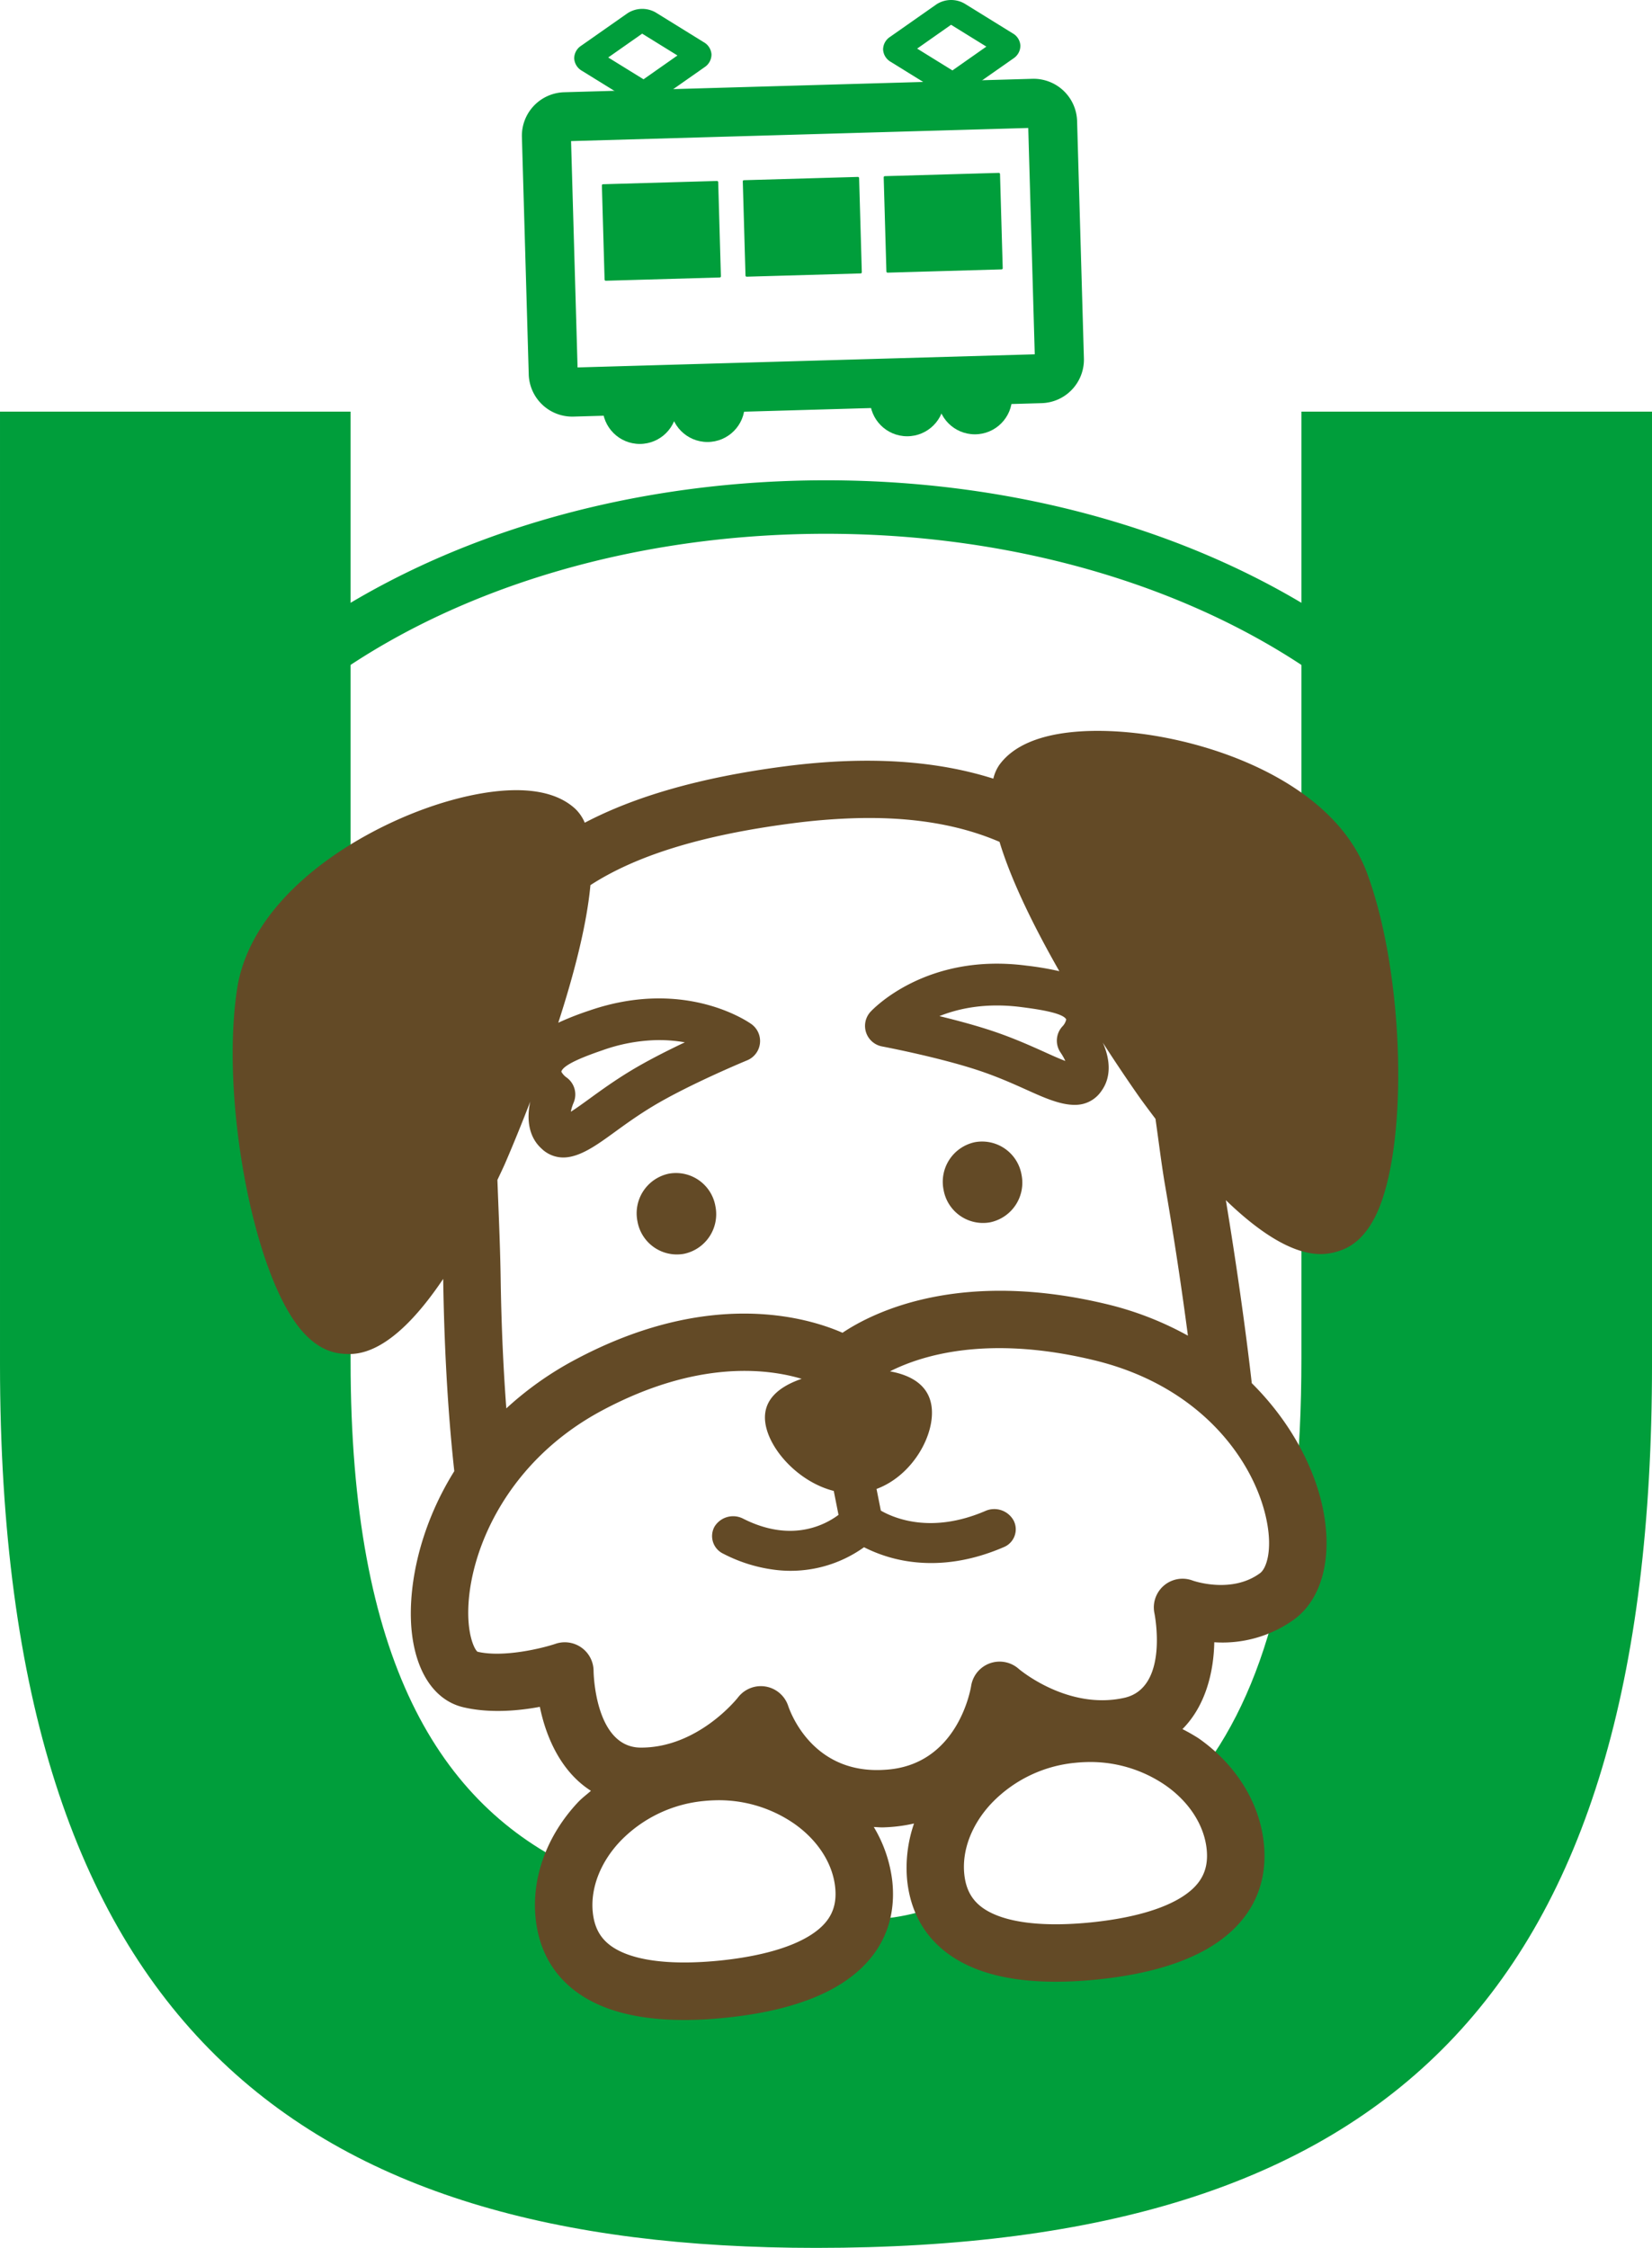 <svg xmlns="http://www.w3.org/2000/svg" width="228.145mm" height="310.444mm" viewBox="0 0 646.71 880"><g id="レイヤー_2" data-name="レイヤー 2"><g id="レイヤー_1-2" data-name="レイヤー 1"><path d="M509.46,161.135v370.8c0,77.894-13.967,130.859-41.846,165.013,5.282,8.887,7.793,15.84,8.549,23.181,0,0,.816,3.661.817,3.676.826,8.026-3.763,18.132-11.027,22.87-7.72,5.033-23.589,10.64-39.206,12.252-15.674,1.6-29.4-.725-37.982-4.084-3.584-1.4-9.793-8.205-11.843-10.432-17.282,3.35-21.673,7.165-42.474,7.165-8.168,26.137-70.188,28.511-85.764,26.137-17.912-2.73-35.122-17.969-22.719-46.067-54.174-25.158-88.716-81.832-88.716-198.6V161.135H0V534.143C0,794.362,118.579,880,319.513,880c223.985,0,327.2-98.81,327.2-345.857V161.135Z" style="fill:#009e3b"/><path d="M417.4,399.092c-1.321-2.725-12.331-4.151-17.625-4.843h-.014c-13.657-1.758-24.308.456-32,3.543,7.412,1.8,15.782,4.051,22.891,6.55s13.151,5.214,18.237,7.5c2.687,1.218,5.8,2.622,8.153,3.5a21.148,21.148,0,0,0-1.8-3.2,8.217,8.217,0,0,1,.821-10.486A5.687,5.687,0,0,0,417.4,399.092Z" style="fill:none"/><path d="M431.71,408.17c2.695,6,3.632,13.2-.553,18.945a12.256,12.256,0,0,1-10.049,5.411c-5.776.168-12.434-2.824-18.949-5.763-4.714-2.119-10.329-4.662-16.939-6.979-15.827-5.572-39.673-10.079-39.914-10.128a8.177,8.177,0,0,1-4.527-13.558c.875-.942,21.782-23.237,61.1-18.068a115.987,115.987,0,0,1,12.82,2.17c-9.588-16.806-18.729-35.1-23.412-50.627-14.793-6.373-33.217-9.946-56.724-9.26a246.521,246.521,0,0,0-24.664,2.031c-36.391,4.759-61.435,12.939-78.766,24.166-1.484,16.065-6.682,35.643-12.588,53.864a116.06,116.06,0,0,1,12.106-4.742c37.541-12.981,62.465,4.536,63.5,5.281a8.171,8.171,0,0,1-1.68,14.19c-.223.091-22.645,9.36-37.006,18.027-6.006,3.63-10.99,7.258-15.173,10.3-6.482,4.7-13.109,9.518-19.434,9.7a12.245,12.245,0,0,1-8.879-3.491c-5.259-4.759-5.81-11.982-4.4-18.4-5.535,14.363-9.916,24.35-10.067,24.686-.949,2.115-1.864,4-2.795,6,.1,2.673.2,5.3.308,8.035.4,10,.809,20.251.965,30.68.3,19.558,1.139,36.4,2.213,50.711A129.564,129.564,0,0,1,225.13,532.3c52.435-28,90.764-16.649,104.688-10.556C342,513.593,376,496.682,433.666,510.649a126.11,126.11,0,0,1,31.372,12.237c-2.355-17.941-5.356-37.995-8.947-58.84-.917-5.345-1.742-11.37-2.622-17.872-.363-2.673-.743-5.421-1.128-8.171-1.873-2.475-3.76-4.983-5.722-7.688C446.4,430.017,440.065,421.121,431.71,408.17ZM267.751,490.848a15.669,15.669,0,0,1-18.209-12.75,15.846,15.846,0,0,1,12.31-18.634,15.668,15.668,0,0,1,18.209,12.75A15.848,15.848,0,0,1,267.751,490.848Zm119.836-12.329a15.668,15.668,0,0,1-18.209-12.75,15.846,15.846,0,0,1,12.309-18.634,15.669,15.669,0,0,1,18.209,12.75A15.846,15.846,0,0,1,387.587,478.519Z" style="fill:none"/><path d="M219.746,419.552a7.04,7.04,0,0,0,1.845,2.118,8.182,8.182,0,0,1,2.9,10.137,17.276,17.276,0,0,0-1.028,3.413c2.118-1.33,4.845-3.313,7.213-5.032,4.508-3.276,9.871-7.168,16.335-11.065,6.442-3.9,14.182-7.8,21.079-11.077a57.771,57.771,0,0,0-11.72-.842,67.834,67.834,0,0,0-20.351,3.893C230.977,412.837,220.488,416.485,219.746,419.552Z" style="fill:none"/><path d="M261.852,459.464a15.846,15.846,0,0,0-12.31,18.634,15.669,15.669,0,0,0,18.209,12.75,15.848,15.848,0,0,0,12.31-18.634A15.668,15.668,0,0,0,261.852,459.464Z" style="fill:#634a26"/><path d="M381.687,447.135a15.846,15.846,0,0,0-12.309,18.634,15.668,15.668,0,0,0,18.209,12.75A15.846,15.846,0,0,0,399.9,459.885,15.669,15.669,0,0,0,381.687,447.135Z" style="fill:#634a26"/><path d="M535.128,341.727c-12.3-33.112-54.951-50-87.719-54.386-13.022-1.735-44.615-4.042-56.266,12.2a15.9,15.9,0,0,0-2.284,5.286c-21.333-6.765-47.936-9.218-81.88-4.79-33.588,4.394-58.908,11.993-78.06,22.041a16.266,16.266,0,0,0-3.732-5.456c-14.706-13.542-45.147-4.872-57.553-.5C136.428,327.1,98.1,352.3,92.8,387.234c-6.363,41.905,5.74,108.536,23.973,132.043,4.988,6.425,10.626,10,16.756,10.621a27.768,27.768,0,0,0,3.748.173c6.848-.2,19.118-3.982,36.215-29.4,0,.108.009.21.01.318.476,31.649,2.313,56.451,4.338,74.938C163.3,599.23,159.229,623.85,161.351,640.2c1.991,15.352,9.284,25.615,20.01,28.15,10.278,2.421,21.494,1.431,29.977-.156,2.455,12.141,8.444,25.536,20,32.869-1.7,1.5-3.524,2.84-5.079,4.495-12.169,12.974-18.215,29.52-16.581,45.39,1.694,16.531,11.056,28.581,27.072,34.853,9.42,3.673,21.227,5.33,35.194,4.922q5.9-.171,12.305-.838c19.449-1.992,34.809-6.6,45.663-13.684,14.4-9.387,21.116-23.09,19.414-39.621a53.063,53.063,0,0,0-7.263-21.347c1.256.036,2.439.184,3.74.146.62-.018,1.246-.051,1.873-.083a60.964,60.964,0,0,0,10.14-1.433,53.063,53.063,0,0,0-2.7,22.125c1.695,16.531,11.056,28.581,27.072,34.839,9.427,3.686,21.234,5.33,35.236,4.921,3.916-.114,8.011-.389,12.257-.823,19.455-1.992,34.815-6.6,45.662-13.683,14.4-9.388,21.123-23.091,19.414-39.622-1.633-15.87-10.91-30.841-25.477-41.06a71.718,71.718,0,0,0-6.387-3.653c9.021-9.054,12.23-22.233,12.465-34a47.922,47.922,0,0,0,31.306-8.964c10.876-8.03,15.085-24.184,11.246-43.19-3.142-15.548-12.2-33.71-27.875-49.266-2.521-22.116-6.193-47.761-10.149-71.641,18.581,17.965,30.517,21.3,37.719,21.094a23.085,23.085,0,0,0,6.7-1.253c5.882-1.85,10.666-6.5,14.246-13.81C551.616,449.161,549.893,381.451,535.128,341.727ZM415.24,412.141a21.051,21.051,0,0,1,1.8,3.2c-2.352-.876-5.467-2.28-8.152-3.5-5.087-2.29-11.13-5-18.238-7.5s-15.479-4.75-22.891-6.55c7.692-3.087,18.343-5.3,32-3.543h.014c5.293.691,16.3,2.118,17.625,4.843a5.7,5.7,0,0,1-1.336,2.563A8.217,8.217,0,0,0,415.24,412.141Zm-193.649,9.528a7.025,7.025,0,0,1-1.845-2.117c.742-3.067,11.231-6.715,16.277-8.455a67.869,67.869,0,0,1,20.351-3.894,57.833,57.833,0,0,1,11.72.843c-6.9,3.275-14.636,7.18-21.079,11.077-6.464,3.9-11.828,7.789-16.335,11.065-2.368,1.719-5.095,3.7-7.213,5.032a17.373,17.373,0,0,1,1.028-3.414A8.182,8.182,0,0,0,221.591,421.669Zm-.731,31.463c6.325-.185,12.952-5,19.434-9.7,4.183-3.04,9.167-6.668,15.173-10.3,14.361-8.668,36.783-17.937,37.006-18.028a8.171,8.171,0,0,0,1.68-14.19c-1.037-.746-25.961-18.263-63.5-5.281a116.06,116.06,0,0,0-12.106,4.742c5.906-18.221,11.105-37.8,12.588-53.864,17.331-11.227,42.375-19.408,78.767-24.166a246.455,246.455,0,0,1,24.663-2.031c23.507-.686,41.931,2.887,56.724,9.259C395.97,345.1,405.11,363.394,414.7,380.2a116.231,116.231,0,0,0-12.821-2.169c-39.319-5.169-60.225,17.126-61.1,18.067a8.177,8.177,0,0,0,4.527,13.559c.241.049,24.087,4.556,39.914,10.128,6.61,2.317,12.225,4.86,16.939,6.978,6.515,2.94,13.173,5.932,18.948,5.764a12.257,12.257,0,0,0,10.051-5.412c4.184-5.742,3.247-12.947.553-18.944,8.354,12.95,14.688,21.847,14.908,22.145,1.962,2.7,3.849,5.212,5.722,7.688.385,2.75.765,5.5,1.127,8.171.881,6.5,1.7,12.527,2.623,17.871,3.591,20.846,6.592,40.9,8.947,58.841a126.11,126.11,0,0,0-31.372-12.237c-57.664-13.967-91.672,2.943-103.848,11.1-13.924-6.094-52.253-17.438-104.688,10.556a129.564,129.564,0,0,0-26.924,19.049c-1.074-14.312-1.917-31.153-2.212-50.711-.157-10.429-.569-20.681-.966-30.68-.11-2.737-.2-5.362-.308-8.035.932-2,1.846-3.882,2.795-6,.151-.336,4.532-10.323,10.067-24.686-1.41,6.417-.86,13.64,4.4,18.4A12.242,12.242,0,0,0,220.86,453.132Zm96.766,304.227c-7.714,5.033-20.054,8.537-35.678,10.149-15.646,1.585-28.425.689-37-2.67-8.086-3.162-12.06-8.15-12.887-16.19-.964-9.377,2.9-19.471,10.606-27.691a52.233,52.233,0,0,1,32.859-15.9c1.356-.138,2.714-.234,4.066-.273a51.862,51.862,0,0,1,31.343,9.166c9.212,6.47,15.053,15.563,16.018,24.939v.014C327.776,746.925,324.9,752.621,317.626,757.359Zm154.749-33.434v.014c.826,8.027-2.052,13.722-9.316,18.46-7.721,5.033-20.054,8.537-35.671,10.149-15.674,1.6-28.432.689-37.017-2.67-8.087-3.161-12.054-8.15-12.881-16.19-.964-9.377,2.9-19.471,10.613-27.691a52.152,52.152,0,0,1,32.837-15.9c1.364-.139,2.729-.235,4.067-.274a51.889,51.889,0,0,1,31.356,9.166C465.576,705.456,471.41,714.549,472.375,723.925Zm23.468-128.719c2.422,11.97-.195,18.9-2.541,20.63-11.221,8.294-26.28,2.967-26.35,2.941a11.238,11.238,0,0,0-15.023,12.789c.065.295,5.811,29.072-11.724,33.08-22.258,5.007-41.271-11.2-41.431-11.338a11.278,11.278,0,0,0-18.6,6.7c-.2,1.275-5.278,31.229-33.761,32.822-28.17,1.922-36.951-22.354-37.867-25.021a11.285,11.285,0,0,0-8.857-7.566,11.167,11.167,0,0,0-2.161-.149,11.314,11.314,0,0,0-8.675,4.483c-.149.188-15.635,19.815-38.285,19.574-17.8-.356-18.2-29.726-18.2-29.994A11.272,11.272,0,0,0,217.519,643.5c-4.991,1.7-20.332,5.514-30.582,3.12-1.2-.853-4.27-6.925-3.52-18.945,1.416-22.713,15.964-56.115,52.31-75.519,36.933-19.732,64.329-16.485,78.092-12.382-9.425,3.238-15.394,8.69-14.218,17.222,1.422,10.317,12.911,23.147,26.79,26.673l1.863,9.37c-5.35,4-18.548,10.987-37.309,1.5a8.544,8.544,0,0,0-11.248,3.138,7.635,7.635,0,0,0,3.482,10.588,59.807,59.807,0,0,0,21.484,6.438,49.315,49.315,0,0,0,33.578-8.994,56.953,56.953,0,0,0,20.639,5.927c9.365.878,20.86-.272,34-5.938a7.537,7.537,0,0,0,3.976-10.348,8.642,8.642,0,0,0-11.081-3.857c-21.028,9.067-35.635,2.938-40.953-.121l-1.686-8.481c14.137-5.215,23.056-21.3,21.534-32.345-1.089-7.893-7.367-12.074-16.262-13.694,12.333-6.25,38.262-14.42,79.972-4.332C470.91,542.808,491.31,572.723,495.843,595.206Z" style="fill:#634a26"/><path d="M323.355,188.025c-85.334,0-162.1,26.187-214.982,67.7a123.27,123.27,0,0,0,2.113,25.05c48.938-43.6,126.134-71.81,212.869-71.81,86.528,0,163.556,28.076,212.512,71.5-2.38-11.341-7.274-23.256-9.744-33.772C473.964,210.452,402.325,188.025,323.355,188.025Z" style="fill:#009e3b"/><path d="M256.662,4.864a10.6,10.6,0,0,0-11,.316L227.509,17.906a5.906,5.906,0,0,0-2.727,4.954A5.953,5.953,0,0,0,227.79,27.7l18.857,11.664a10.023,10.023,0,0,0,5.534,1.378,9.871,9.871,0,0,0,5.444-1.694l18.159-12.726a5.949,5.949,0,0,0,2.743-5.009,5.921,5.921,0,0,0-3.025-4.789Zm8.546,16.854-13.287,9.324L238.1,22.5l13.288-9.325ZM229.224,25.39h0l0,0Z" style="fill:#009e3b"/><path d="M396.443,13.056,377.584,1.393a10.557,10.557,0,0,0-11,.315L348.467,14.415a5.951,5.951,0,0,0-2.763,4.973,5.947,5.947,0,0,0,3.026,4.844L367.569,35.9a10.612,10.612,0,0,0,11-.316l18.177-12.726a5.978,5.978,0,0,0,2.706-5.009A5.9,5.9,0,0,0,396.443,13.056Zm-10.313,5.19-13.287,9.325-13.8-8.547L372.311,9.7Z" style="fill:#009e3b"/><circle cx="381.63" cy="155.448" r="14.58" style="fill:#009e3b"/><circle cx="355.132" cy="156.209" r="14.58" style="fill:#009e3b"/><circle cx="276.96" cy="158.453" r="14.58" style="fill:#009e3b"/><circle cx="250.462" cy="159.214" r="14.58" style="fill:#009e3b"/><path d="M407.78,157.826,224.5,163.088a17.044,17.044,0,0,1-17.517-16.521L204.31,53.614a17.044,17.044,0,0,1,16.54-17.5l183.284-5.262a17.044,17.044,0,0,1,17.517,16.521l2.669,92.953A17.045,17.045,0,0,1,407.78,157.826ZM226.1,143.843l178.976-5.138L402.531,50.1,223.555,55.236Z" style="fill:#009e3b"/><rect x="236.14" y="71.475" width="45.555" height="37.794" rx="0.444" transform="translate(-2.487 7.468) rotate(-1.644)" style="fill:#009e3b"/><rect x="291.301" y="69.892" width="45.555" height="37.794" rx="0.444" transform="translate(-2.419 9.05) rotate(-1.644)" style="fill:#009e3b"/><rect x="346.462" y="68.308" width="45.555" height="37.794" rx="0.444" transform="translate(-2.351 10.632) rotate(-1.644)" style="fill:#009e3b"/></g></g></svg>
